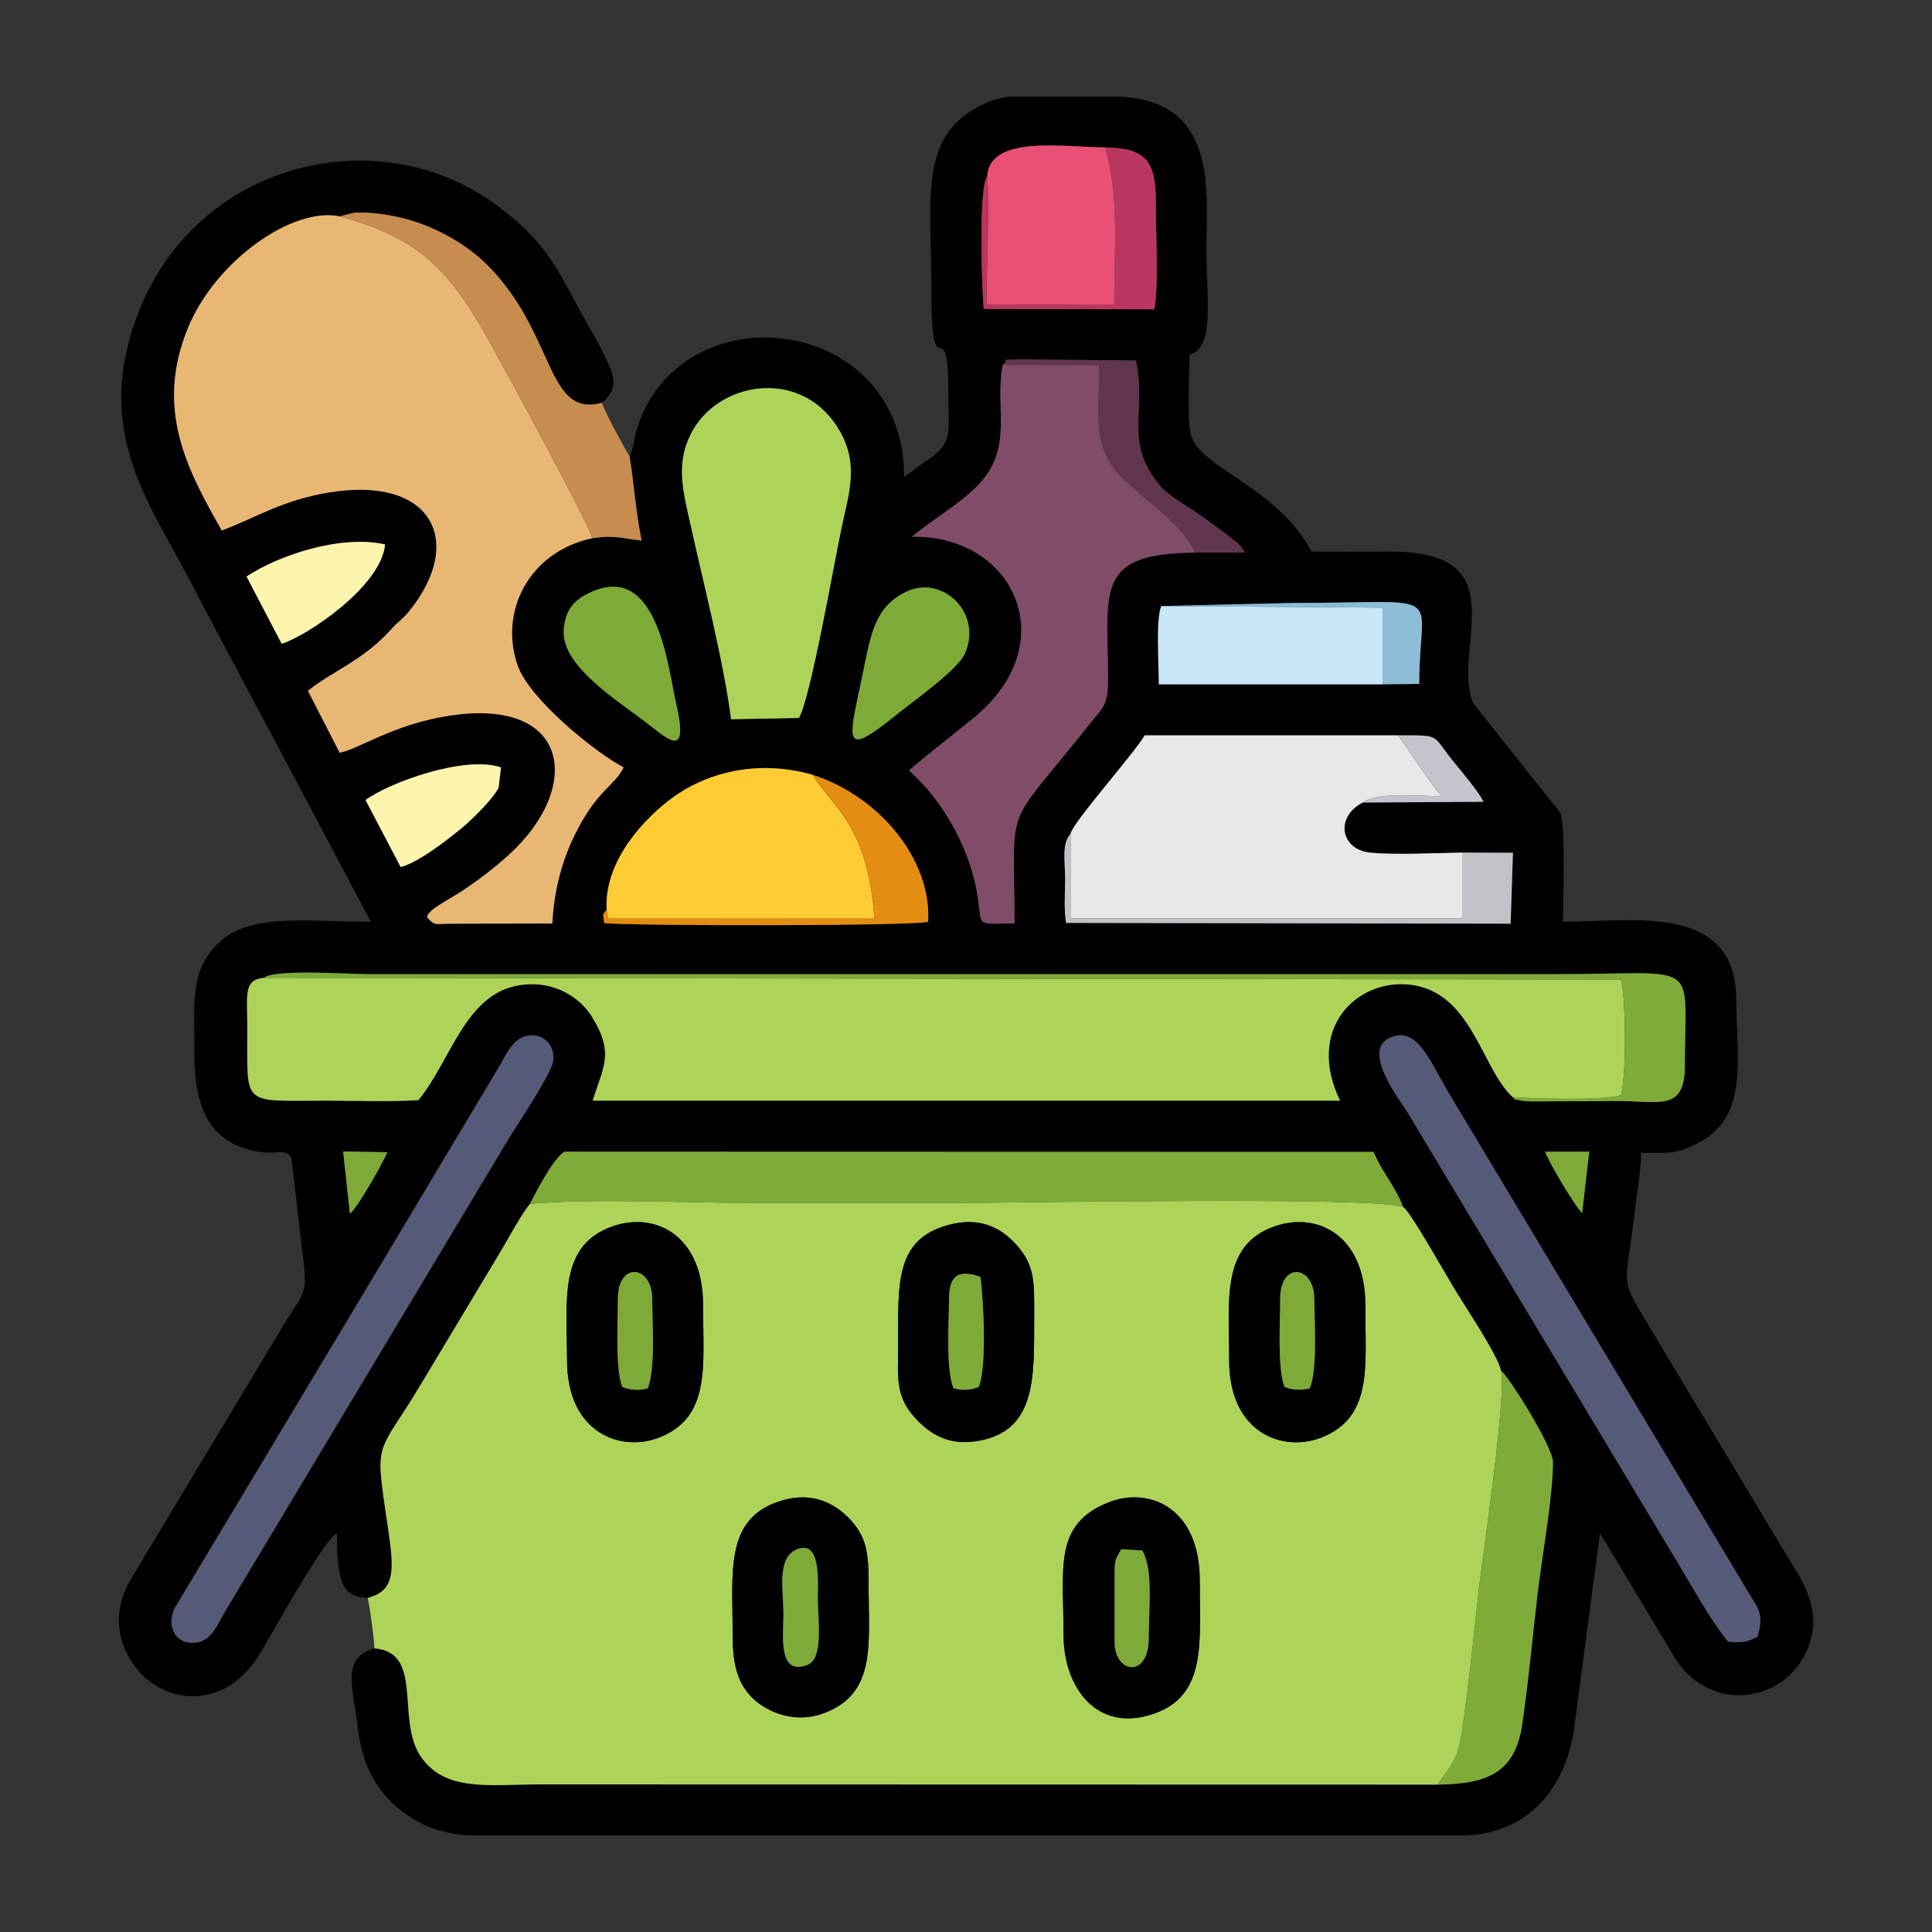 <?xml version="1.0" encoding="UTF-8"?> <svg xmlns="http://www.w3.org/2000/svg" xmlns:xlink="http://www.w3.org/1999/xlink" xml:space="preserve" width="100mm" height="100mm" version="1.1" style="shape-rendering:geometricPrecision; text-rendering:geometricPrecision; image-rendering:optimizeQuality; fill-rule:evenodd; clip-rule:evenodd" viewBox="0 0 10000 10000"><rect x="0" y="0" width="10000" height="10000" fill="#333333" stroke="none"/> <defs> <style type="text/css"> .fil0 {fill:black} .fil7 {fill:#565A79} .fil15 {fill:#60364E} .fil11 {fill:#7EAA38} .fil5 {fill:#7FAB38} .fil3 {fill:#804C68} .fil17 {fill:#8CBCD6} .fil1 {fill:#ADD459} .fil14 {fill:#BA365F} .fil16 {fill:#C3C2C7} .fil18 {fill:#C5C4CC} .fil9 {fill:#C68D4E} .fil10 {fill:#C8E7F7} .fil12 {fill:#E38D12} .fil4 {fill:#E8E8E9} .fil2 {fill:#E9B774} .fil8 {fill:#EA5075} .fil6 {fill:#FDCB33} .fil13 {fill:#FDF5AE} </style> </defs> <g id="Слой_x0020_1">  <g id="_178140464"> <path class="fil0" d="M8189 6279c-40,-41 -164,-248 -192,-318l229 0 -37 318zm-2963 -5779l559 0c529,16 459,507 459,791 0,252 46,509 -87,545 0,98 -14,334 7,415 44,170 448,270 625,604 135,0 270,1 405,0 669,-2 317,497 430,783l451 568c30,55 15,484 15,565 359,0 894,-102 897,404 3,336 65,618 -217,751 -105,50 -133,41 -276,41 0,94 -25,233 -36,332 -45,385 -80,301 88,583l679 1131c90,150 224,315 126,533 -122,270 -489,318 -673,50l-343 -572c-12,-20 -20,-34 -33,-54 -12,-20 -7,-12 -21,-32l-133 1005c-43,309 -233,542 -558,557l-4598 0 -576 0c-85,-9 -163,-26 -227,-58 -208,-104 -313,-275 -338,-506 -20,-189 -91,-356 87,-404 256,19 112,364 237,555 125,191 359,149 624,149l4643 1c267,-2 403,-69 438,-317 32,-222 53,-451 79,-675 22,-181 81,-516 79,-679 -1,-78 -226,-438 -269,-472 -17,-82 -191,-339 -248,-435 -37,-60 -223,-392 -258,-411 -39,-106 -112,-184 -153,-286l-4188 -1c-56,31 -146,206 -179,270 -48,60 -106,170 -146,237l-422 703c-182,303 -226,293 -198,516 44,364 115,536 -74,584 -88,-5 -123,-39 -140,-108 -18,-73 -19,-140 -19,-227 -66,24 -371,584 -411,643 -193,294 -526,238 -661,7 -79,-137 -75,-277 7,-415l792 -1318c104,-172 126,-141 92,-389 -4,-29 -53,-468 -55,-471 -35,-58 -83,-4 -222,-43 -238,-66 -281,-278 -280,-510 1,-188 -17,-349 56,-472 153,-260 464,-197 858,-197l-896 -1687c-228,-460 -566,-834 -297,-1492 311,-759 1244,-983 1854,-522 278,210 308,345 481,644 30,52 69,127 95,187 33,76 21,132 -41,184 -272,73 -243,-297 -525,-638 -86,-104 -186,-188 -339,-259 -104,-49 -232,-81 -350,-87 -20,-1 -51,-2 -70,0l-74 19c-246,-51 -644,233 -785,577 -175,426 2,743 175,1049 188,-72 314,-157 555,-197 534,-88 705,253 417,612 -35,44 -60,56 -96,97 -144,162 -322,226 -430,318l164 320c97,-17 280,-149 571,-192 626,-95 688,375 302,723 -66,60 -123,104 -207,163 -91,65 -203,110 -214,157 42,48 43,34 131,34l518 -1c8,-173 51,-328 118,-463 114,-230 203,-247 251,-345 -149,-78 -484,-351 -547,-523 -101,-279 55,-593 384,-663 119,-18 152,1 256,12 -31,-153 -39,-293 -62,-435 19,-36 21,-90 36,-137 222,-732 1385,-605 1385,243 36,-24 60,-46 102,-74 155,-104 126,-137 127,-348 0,-481 -89,8 -88,-545 0,-498 -75,-826 305,-978 28,-11 62,-19 100,-24zm-3450 5460l229 4c-21,51 -154,288 -194,318l-35 -322zm7321 2511c-48,26 -75,34 -153,26 -93,-117 -156,-235 -237,-370l-1417 -2362c-45,-75 -268,-353 -69,-403 124,-31 185,142 286,309l1536 2560c57,95 89,121 54,240zm-6245 -2944c-51,112 -167,280 -237,396l-1443 2406c-44,72 -74,160 -151,172 -113,17 -160,-82 -118,-175l482 -803c159,-266 316,-527 481,-802l717 -1199c37,-63 72,-150 151,-162 94,-14 159,78 118,167zm-1485 -466c52,-46 433,-19 536,-19l6170 0c738,0 648,-84 648,469 1,249 -133,185 -367,188l-424 2c-22,-1 -42,-1 -64,-6 -52,-11 -5,9 -36,-16 -163,-148 -211,-550 -537,-583 -275,-27 -535,231 -357,601l-3868 0c50,-168 116,-241 -4,-434 -60,-98 -196,-193 -378,-163 -278,45 -353,391 -520,594 -151,10 -321,3 -474,3 -452,0 -410,36 -412,-381 0,-170 -21,-244 87,-255zm1773 -352c-15,-260 207,-482 338,-578 189,-139 453,-199 727,-121 343,109 618,437 599,761 -79,23 -1522,22 -1677,7 -6,-58 -10,-38 13,-69zm4428 -296l263 1 -12 367 -2301 -4c-12,-76 -5,-157 -5,-234 0,-81 -19,-177 28,-227 8,-55 331,-418 384,-510l1311 0c224,1 171,-9 283,131 34,42 139,165 159,213l-625 4c-145,76 -114,243 38,259 126,13 342,2 477,0zm-5676 -272c120,-89 511,-233 701,-169l-12 105c-33,62 -131,158 -185,204 -68,56 -226,182 -322,207l-182 -347zm4119 -1004l673 -16c832,0 662,-82 662,419l-190 2 -1158 0c0,-103 -16,-342 13,-405zm-2946 -75c340,-148 393,397 433,571 75,321 -51,182 -177,89 -175,-129 -415,-290 -403,-462 8,-116 67,-163 147,-198zm1621 3c189,-95 401,106 309,317 -37,85 -271,249 -362,323 -264,212 -245,144 -176,-177 47,-216 57,-378 229,-463zm-3410 -81c164,-109 486,-218 717,-166 -19,217 -405,474 -535,514l-182 -348zm3914 -1095c38,-37 -16,-23 87,-29 19,-2 66,1 88,1l515 5c56,277 -66,418 125,649 45,54 152,110 224,163 38,27 79,57 111,82 60,48 75,51 104,100l-258 0c-512,5 -455,185 -451,629 2,162 -18,162 -94,257 -454,573 -390,375 -390,1034 -198,0 -168,22 -189,-129 -35,-250 -180,-508 -357,-663 112,-97 211,-171 330,-268 481,-390 213,-952 -315,-942 110,-93 298,-198 380,-311 135,-183 50,-365 90,-578zm-1406 1834c-37,-292 -142,-700 -207,-995 -42,-187 -86,-338 12,-506 152,-258 578,-315 761,15 96,175 43,317 4,504 -36,172 -161,883 -219,975l-351 7zm1326 -2811c12,-219 418,-148 610,-149 222,3 264,79 263,299 -1,142 15,414 -8,539l-883 -2c-8,-51 -30,-636 18,-687z"></path> <path class="fil1" d="M5741 7775c203,-79 469,24 469,406 0,312 37,589 -229,686 -304,111 -476,-135 -476,-404 0,-349 -54,-575 236,-688zm-1711 -3c152,-52 274,-5 361,83 94,96 105,179 105,344 -1,310 44,568 -236,670 -141,52 -285,-3 -364,-79 -86,-84 -105,-193 -104,-344 0,-311 -40,-580 238,-674zm2566 -1424c225,-79 471,48 471,409 -1,312 42,578 -228,684 -194,76 -477,-17 -477,-402 0,-311 -43,-593 234,-691zm-1660 -14c145,-31 248,24 324,108 99,109 93,201 93,369 -1,308 14,584 -274,644 -167,35 -268,-34 -345,-119 -100,-110 -86,-208 -85,-367 0,-328 -21,-569 287,-635zm-1767 14c224,-79 471,47 470,409 0,312 42,579 -228,684 -195,76 -476,-20 -476,-402 -1,-312 -44,-592 234,-691zm-1266 1923c12,52 33,203 35,261 256,19 112,364 237,555 125,191 359,149 624,149l4643 1c38,-64 79,-92 108,-189 30,-103 90,-694 105,-827 22,-182 145,-1013 114,-1127 -17,-82 -191,-339 -248,-435 -37,-60 -223,-392 -258,-411 -126,-56 -1968,-22 -2267,-22 -375,0 -750,0 -1125,0 -348,0 -791,-24 -1128,5 -48,60 -106,170 -146,237l-422 703c-182,303 -226,293 -198,516 44,364 115,536 -74,584z"></path> <path class="fil1" d="M7830 5679c105,8 484,19 561,-11 26,-96 26,-502 -1,-598l-7023 -9c-108,11 -87,85 -87,255 2,417 -40,381 412,381 153,0 323,7 474,-3 167,-203 242,-549 520,-594 182,-30 318,65 378,163 120,193 54,266 4,434l3868 0c-178,-370 82,-628 357,-601 326,33 374,435 537,583z"></path> <path class="fil2" d="M3065 2786c-15,-73 -440,-852 -513,-984 -212,-384 -361,-566 -794,-682 -246,-51 -644,233 -785,577 -175,426 2,743 175,1049 188,-72 314,-157 555,-197 534,-88 705,253 417,612 -35,44 -60,56 -96,97 -144,162 -322,226 -430,318l164 320c97,-17 280,-149 571,-192 626,-95 688,375 302,723 -66,60 -123,104 -207,163 -91,65 -203,110 -214,157 42,48 43,34 131,34l518 -1c8,-173 51,-328 118,-463 114,-230 203,-247 251,-345 -149,-78 -484,-351 -547,-523 -101,-279 55,-593 384,-663z"></path> <path class="fil3" d="M6186 2860c-59,-138 -245,-260 -363,-373 -174,-167 -134,-312 -134,-598l-499 0c-40,213 45,395 -90,578 -82,113 -270,218 -380,311 528,-10 796,552 315,942 -119,97 -218,171 -330,268 177,155 322,413 357,663 21,151 -9,129 189,129 0,-659 -64,-461 390,-1034 76,-95 96,-95 94,-257 -4,-444 -61,-624 451,-629z"></path> <path class="fil4" d="M5541 4316l0 438 2027 0 0 -341c-135,2 -351,13 -477,0 -152,-16 -183,-183 -38,-259 78,-56 277,-33 411,-33 -53,-50 -176,-247 -228,-315l-1311 0c-53,92 -376,455 -384,510z"></path> <path class="fil5" d="M2743 6231c337,-29 780,-5 1128,-5 375,0 750,0 1125,0 299,0 2141,-34 2267,22 -39,-106 -112,-184 -153,-286l-4188 -1c-56,31 -146,206 -179,270z"></path> <path class="fil1" d="M3784 3723l351 -7c58,-92 183,-803 219,-975 39,-187 92,-329 -4,-504 -183,-330 -609,-273 -761,-15 -98,168 -54,319 -12,506 65,295 170,703 207,995z"></path> <path class="fil6" d="M3140 4709l7 46 1379 0c-34,-483 -213,-573 -321,-745 -274,-78 -538,-18 -727,121 -131,96 -353,318 -338,578z"></path> <path class="fil7" d="M7507 5671c-101,-167 -162,-340 -286,-309 -199,50 24,328 69,403l1417 2362c81,135 144,253 237,370 78,8 105,0 153,-26 35,-119 3,-145 -54,-240l-1536 -2560z"></path> <path class="fil7" d="M2852 5527c41,-89 -24,-181 -118,-167 -79,12 -114,99 -151,162l-717 1199c-165,275 -322,536 -481,802l-482 803c-42,93 5,192 118,175 77,-12 107,-100 151,-172l1443 -2406c70,-116 186,-284 237,-396z"></path> <path class="fil0" d="M5769 8146c0,-76 6,-76 34,-127l109 6c58,94 34,290 34,455 0,207 -177,185 -177,18l0 -352zm-28 -371c-290,113 -236,339 -236,688 0,269 172,515 476,404 266,-97 229,-374 229,-686 0,-382 -266,-485 -469,-406z"></path> <path class="fil0" d="M4123 8020c127,-54 110,164 110,249 -1,104 33,315 -53,348 -155,60 -125,-152 -125,-260 0,-127 -36,-292 68,-337zm-93 -248c-278,94 -238,363 -238,674 -1,151 18,260 104,344 79,76 223,131 364,79 280,-102 235,-360 236,-670 0,-165 -11,-248 -105,-344 -87,-88 -209,-135 -361,-83z"></path> <path class="fil0" d="M4912 6723c0,-134 61,-149 163,-114 16,128 34,465 -9,570 -44,17 -83,19 -131,7 -41,-107 -23,-339 -23,-463zm24 -389c-308,66 -287,307 -287,635 -1,159 -15,257 85,367 77,85 178,154 345,119 288,-60 273,-336 274,-644 0,-168 6,-260 -93,-369 -76,-84 -179,-139 -324,-108z"></path> <path class="fil0" d="M6626 6723c0,-197 177,-173 177,0 0,125 18,354 -23,463 -48,11 -87,10 -131,-7 -38,-92 -23,-334 -23,-456zm-30 -375c-277,98 -234,380 -234,691 0,385 283,478 477,402 270,-106 227,-372 228,-684 0,-361 -246,-488 -471,-409z"></path> <path class="fil0" d="M3198 6723c0,-196 178,-175 178,0 0,124 18,356 -23,463 -49,12 -88,10 -132,-7 -37,-92 -23,-334 -23,-456zm-29 -375c-278,99 -235,379 -234,691 0,382 281,478 476,402 270,-105 228,-372 228,-684 1,-362 -246,-488 -470,-409z"></path> <path class="fil5" d="M7442 9237c267,-2 403,-69 438,-317 32,-222 53,-451 79,-675 22,-181 81,-516 79,-679 -1,-78 -226,-438 -269,-472 31,114 -92,945 -114,1127 -15,133 -75,724 -105,827 -29,97 -70,125 -108,189z"></path> <path class="fil8" d="M5110 912c12,208 -4,447 -4,665l661 -1c0,-280 28,-569 -47,-813 -192,1 -598,-70 -610,149z"></path> <path class="fil9" d="M3065 2786c119,-18 152,1 256,12 -31,-153 -39,-293 -62,-435 -25,-40 -135,-243 -143,-278 -272,73 -243,-297 -525,-638 -86,-104 -186,-188 -339,-259 -104,-49 -232,-81 -350,-87 -20,-1 -51,-2 -70,0l-74 19c433,116 582,298 794,682 73,132 498,911 513,984z"></path> <path class="fil10" d="M7156 3542l0 -397 -1145 -8c-29,63 -13,302 -13,405l1158 0z"></path> <path class="fil5" d="M7830 5679c31,25 -16,5 36,16 22,5 42,5 64,6l424 -2c234,-3 368,61 367,-188 0,-553 90,-469 -648,-469l-6170 0c-103,0 -484,-27 -536,19l7023 9c27,96 27,502 1,598 -77,30 -456,19 -561,11z"></path> <path class="fil11" d="M3065 3062c-80,35 -139,82 -147,198 -12,172 228,333 403,462 126,93 252,232 177,-89 -40,-174 -93,-719 -433,-571z"></path> <path class="fil11" d="M4686 3065c-172,85 -182,247 -229,463 -69,321 -88,389 176,177 91,-74 325,-238 362,-323 92,-211 -120,-412 -309,-317z"></path> <path class="fil12" d="M3140 4709c-23,31 -19,11 -13,69 155,15 1598,16 1677,-7 19,-324 -256,-652 -599,-761 108,172 287,262 321,745l-1379 0 -7 -46z"></path> <path class="fil13" d="M1276 2984l182 348c130,-40 516,-297 535,-514 -231,-52 -553,57 -717,166z"></path> <path class="fil13" d="M1892 4141l182 347c96,-25 254,-151 322,-207 54,-46 152,-142 185,-204l12 -105c-190,-64 -581,80 -701,169z"></path> <path class="fil14" d="M5110 912c-48,51 -26,636 -18,687l883 2c23,-125 7,-397 8,-539 1,-220 -41,-296 -263,-299 75,244 47,533 47,813l-661 1c0,-218 16,-457 4,-665z"></path> <path class="fil15" d="M6186 2860l258 0c-29,-49 -44,-52 -104,-100 -32,-25 -73,-55 -111,-82 -72,-53 -179,-109 -224,-163 -191,-231 -69,-372 -125,-649l-515 -5c-22,0 -69,-3 -88,-1 -103,6 -49,-8 -87,29l499 0c0,286 -40,431 134,598 118,113 304,235 363,373z"></path> <path class="fil16" d="M7568 4413l0 341 -2027 0 0 -438c-47,50 -28,146 -28,227 0,77 -7,158 5,234l2301 4 12 -367 -263 -1z"></path> <path class="fil11" d="M4123 8020c-104,45 -68,210 -68,337 0,108 -30,320 125,260 86,-33 52,-244 53,-348 0,-85 17,-303 -110,-249z"></path> <path class="fil11" d="M3198 6723c0,122 -14,364 23,456 44,17 83,19 132,7 41,-107 23,-339 23,-463 0,-175 -178,-196 -178,0z"></path> <path class="fil11" d="M6626 6723c0,122 -15,364 23,456 44,17 83,18 131,7 41,-109 23,-338 23,-463 0,-173 -177,-197 -177,0z"></path> <path class="fil11" d="M4912 6723c0,124 -18,356 23,463 48,12 87,10 131,-7 43,-105 25,-442 9,-570 -102,-35 -163,-20 -163,114z"></path> <path class="fil11" d="M5769 8146l0 352c0,167 177,189 177,-18 0,-165 24,-361 -34,-455l-109 -6c-28,51 -34,51 -34,127z"></path> <path class="fil17" d="M7156 3542l190 -2c0,-501 170,-419 -662,-419l-673 16 1145 8 0 397z"></path> <path class="fil18" d="M7053 4154l625 -4c-20,-48 -125,-171 -159,-213 -112,-140 -59,-130 -283,-131 52,68 175,265 228,315 -134,0 -333,-23 -411,33z"></path> <path class="fil11" d="M1811 6282c40,-30 173,-267 194,-318l-229 -4 35 322z"></path> <path class="fil11" d="M8189 6279l37 -318 -229 0c28,70 152,277 192,318z"></path> </g> </g> </svg> 